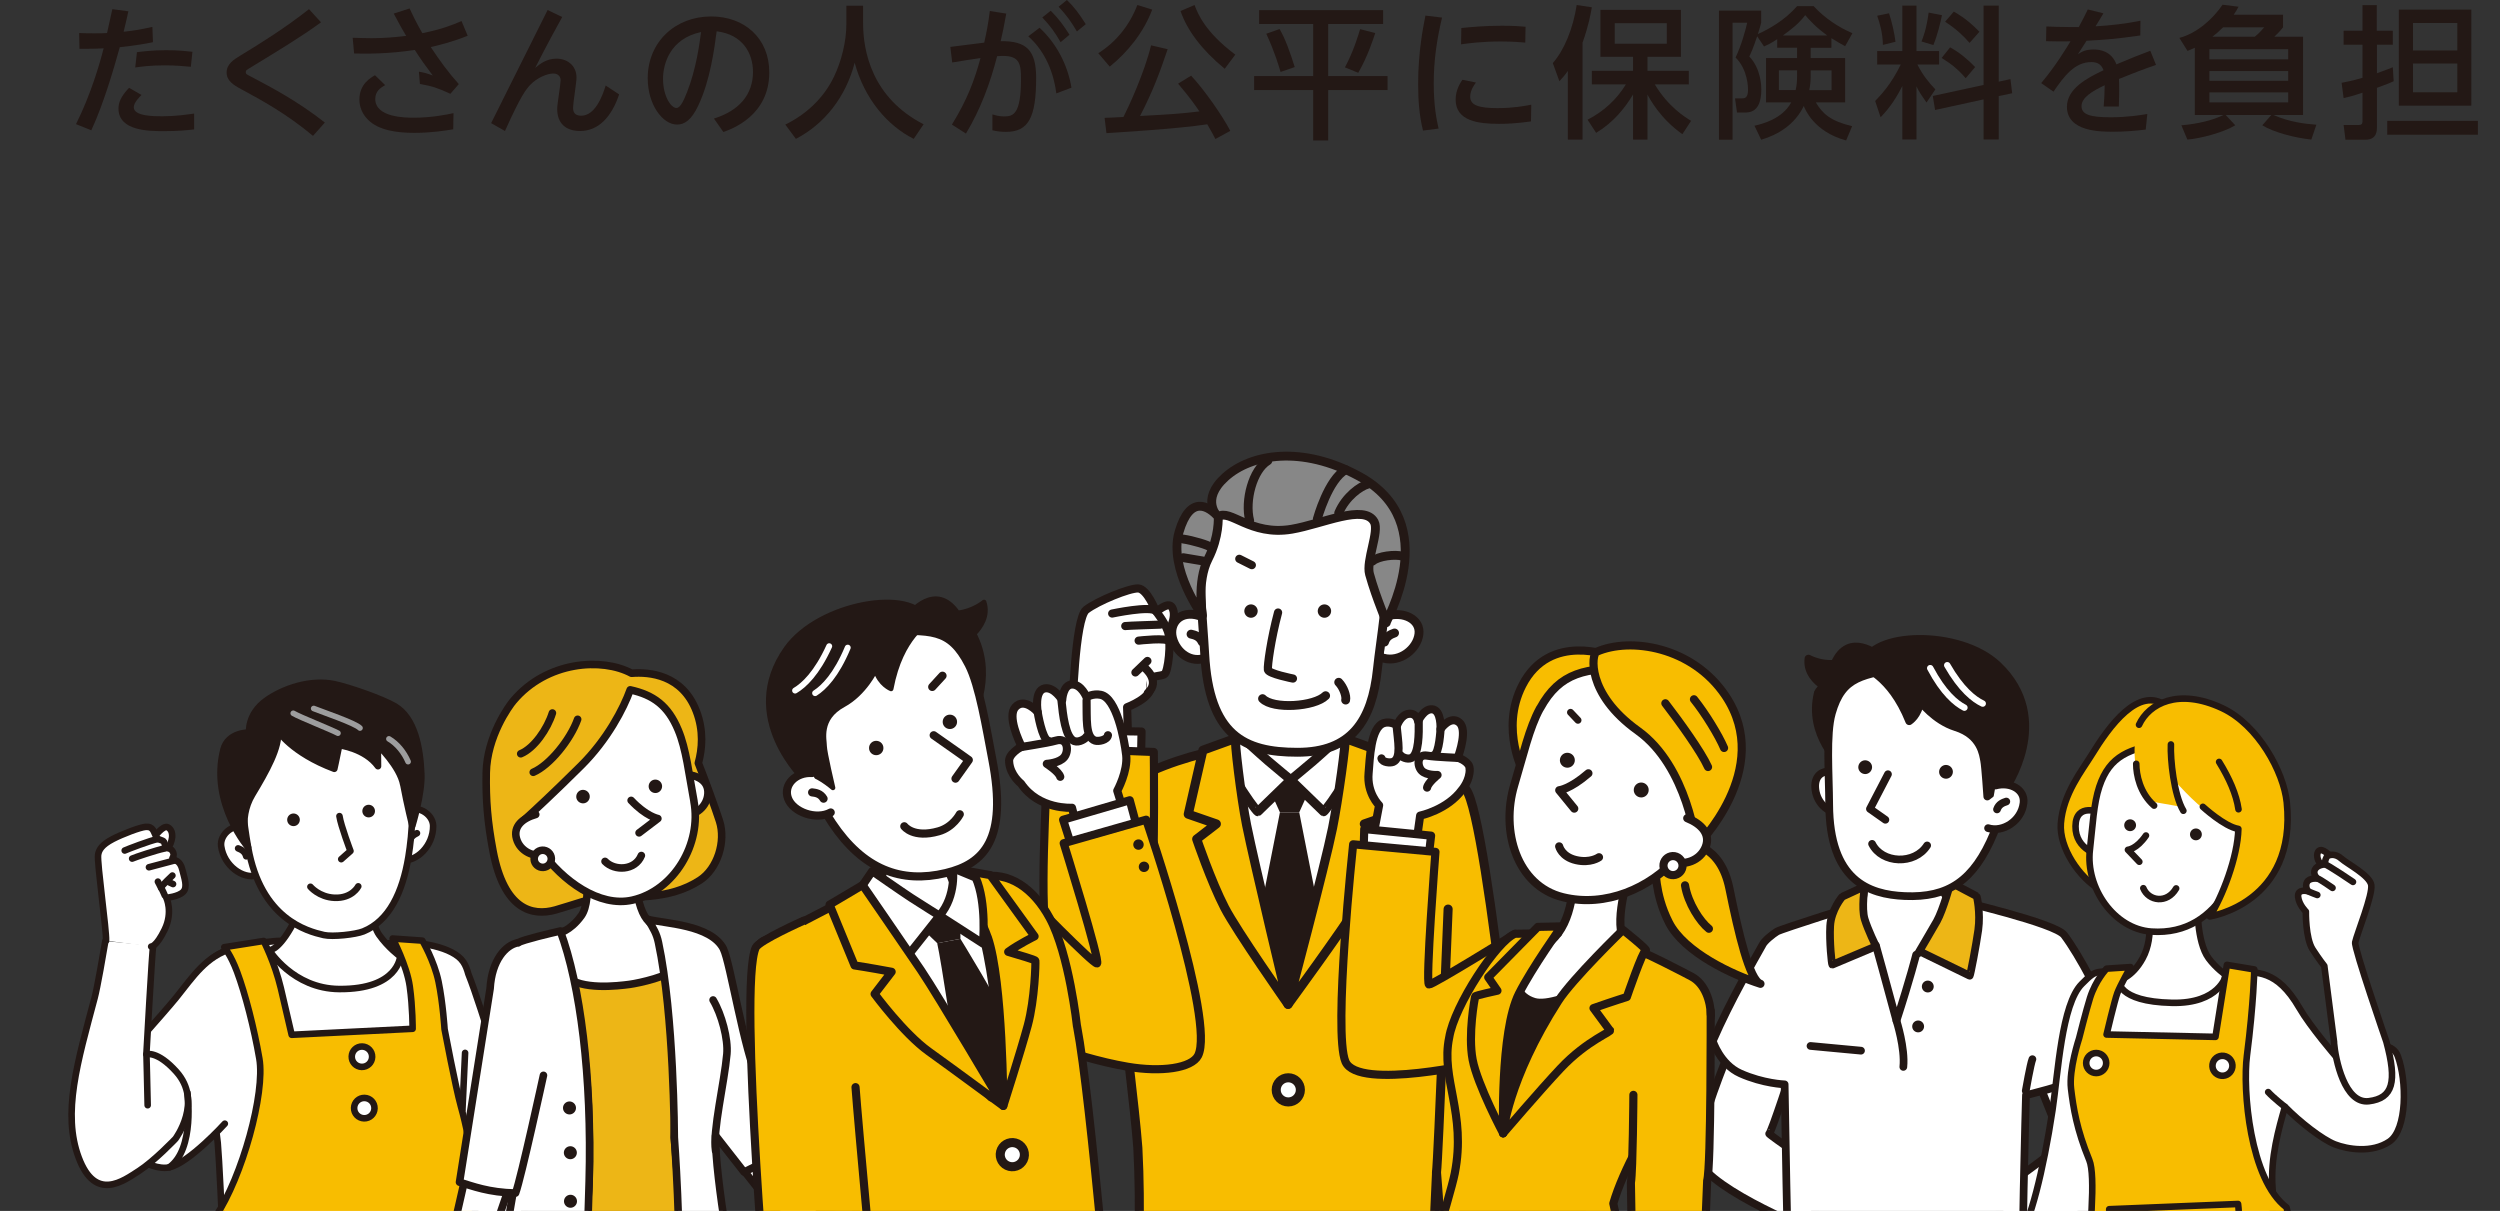 <?xml version="1.0" encoding="UTF-8"?><svg id="b" xmlns="http://www.w3.org/2000/svg" width="349.61" height="169.34" xmlns:xlink="http://www.w3.org/1999/xlink" viewBox="0 0 349.61 169.34"><rect x="0" y="0" width="349.61" height="169.34" fill="#333333" stroke="none"/><defs><style>.e,.f,.g,.h,.i,.j,.k,.l,.m,.n,.o,.p,.q,.r,.s,.t,.u,.v,.w,.x,.y,.z,.aa,.ab,.ac,.ad,.ae,.af,.ag,.ah{stroke-linecap:round;stroke-linejoin:round;}.e,.f,.h,.i,.j,.k,.m,.n,.p,.r,.s,.u,.x,.y,.z,.aa,.ac,.ad,.af,.ah{stroke:#231815;}.e,.f,.i,.ai,.u{fill:#f8bd00;}.e,.n,.z,.ad{stroke-width:.92px;}.f,.r,.aa{stroke-width:1.14px;}.g,.l,.q,.t,.ae,.ag{stroke:#221714;}.g,.l,.ag{stroke-width:1.06px;}.g,.t{fill:#edb616;}.aj,.h,.j,.k,.q,.r,.s,.y,.z,.ac,.ag{fill:#fff;}.h,.af{stroke-width:1.44px;}.i,.x,.ac{stroke-width:1.14px;}.j,.m,.p{stroke-width:1.24px;}.k{stroke-width:1.15px;}.l,.o,.p,.v,.w,.x,.ak,.aa,.ab,.ad,.af{fill:none;}.m{fill:#878787;}.al,.ae{fill:#221714;}.am{clip-path:url(#d);}.n,.an,.ah{fill:#231815;}.o{stroke:#9d9d9e;stroke-width:.79px;}.q,.t,.ae{stroke-width:1.08px;}.s{stroke-width:.98px;}.u,.y{stroke-width:1.27px;}.v{stroke-width:.86px;}.v,.w,.ab{stroke:#fff;}.w{stroke-width:.83px;}.ab{stroke-width:.9px;}.ah{stroke-width:.67px;}</style><clipPath id="d"><rect class="ak" y="57.09" width="343.58" height="112.25"/></clipPath></defs><g id="c"><g><path class="an" d="M10.63,17.36c2.1-4.2,3.36-8.6,3.86-10.6-.24,.02-1.52,.08-3.38,.06l-.04-2.2c.58,.02,1.18,.04,2.1,.04,1.08,0,1.52-.02,1.8-.04,.12-.52,.64-2.86,.74-3.34l2.24,.3c-.22,1.02-.26,1.2-.66,2.86,1.56-.18,2.22-.28,4.02-.68l.08,2.14c-1.04,.22-2.28,.44-4.64,.7-.7,2.5-2.18,7.76-3.98,11.62l-2.14-.86Zm9.16-4.08c-.32,.32-1.08,1.08-1.08,1.72,0,1.26,2.8,1.26,4.02,1.26,1.82,0,3.42-.24,4.42-.38v2.22c-1.12,.12-2.3,.24-4.18,.24-2.1,0-6.4,0-6.4-3.16,0-.76,.26-1.62,1.48-2.9l1.74,1Zm6.9-3.94c-.86-.08-2.06-.2-3.66-.2-2.02,0-3.32,.18-4.12,.3l.24-2.14c.62-.08,2.1-.28,4.08-.28,1.68,0,2.76,.12,3.68,.22l-.22,2.1Z"/><path class="an" d="M44.89,3.12c-2.74,2.02-6.4,4.22-9.68,6.22-.76,.46-.84,.5-.84,.76,0,.24,.08,.28,.78,.64,2.8,1.48,6.44,3.38,10.28,6.4l-1.66,1.86c-3.74-3.12-7.18-4.98-10.06-6.54-1.08-.58-2.02-1.18-2.02-2.32,0-1.2,1.06-1.84,1.84-2.32,3-1.82,6.36-3.92,9.68-6.54l1.68,1.84Z"/><path class="an" d="M62.98,13.12c-1.68-.78-2.46-1.06-4.26-1.38l-.14-1.72c.78,.14,1.08,.22,1.94,.54-1.12-1.48-1.64-2.22-2.52-3.58-3.62,.58-6.98,.54-8.48,.5l-.2-2.2c.82,.02,1.56,.06,2.62,.06,1.9,0,3.28-.14,4.86-.32-.58-.98-.86-1.46-1.74-3.12l2.22-.72c.28,.62,.92,1.98,1.78,3.46,2.6-.52,4.18-1.12,5.48-1.7l.86,2.06c-2.1,.86-4.24,1.38-5.16,1.58,1.18,1.8,2.46,3.56,3.92,5.18l-1.18,1.36Zm.4,4.96c-1.08,.18-3.02,.5-5.46,.5s-4.98-.36-6.44-1.82c-.78-.76-1.22-1.76-1.22-2.84,0-2.16,1.56-3.04,2.18-3.4l1.42,1.38c-.68,.4-1.38,.86-1.38,1.94,0,2.6,4.24,2.62,5.38,2.62,2.5,0,4.56-.42,5.56-.64l-.04,2.26Z"/><path class="an" d="M78.62,2.38c-.8,1.44-2.04,3.7-3.78,7.12,.6-.5,1.54-1.3,2.98-1.3s2.8,.9,2.8,2.66c0,.66-.48,3.6-.48,4.2,0,.5,.14,1.12,1.14,1.12,1.92,0,2.96-2.7,3.42-4.22l1.88,1.24c-1.06,3.2-2.94,5.12-5.44,5.12-2.04,0-3.22-1.08-3.22-3.1,0-.64,.48-3.44,.48-4.02,0-.44-.3-.92-1.04-.92s-2.22,.52-3.26,1.64c-.5,.56-1.22,1.34-3.48,6.4l-1.94-1.1,7.9-15.82,2.04,.98Z"/><path class="an" d="M99.84,16.58c3.58-1.12,5.46-3.4,5.46-6.52,0-2.62-1.44-5.24-5.08-5.68-.3,2.28-.88,6.82-2.56,10.36-.98,2.1-1.96,2.68-2.98,2.68-2,0-4.1-2.76-4.1-6.48,0-5.04,3.82-8.64,8.88-8.64,4.66,0,8.12,3.06,8.12,7.82,0,6.04-5.22,7.92-6.42,8.34l-1.32-1.88Zm-7.12-5.56c0,2.4,1.1,4.08,1.88,4.08,.6,0,1.1-1.28,1.48-2.22,1.28-3.24,1.74-6.74,1.96-8.4-4.4,.94-5.32,4.54-5.32,6.54Z"/><path class="an" d="M118.36,.8h2.34V3.26c0,3.88,1.22,10.4,8.46,14.12l-1.38,2.04c-3.68-1.84-6.88-5.58-8.26-10.64-1.24,4.8-4.24,8.58-8.22,10.64l-1.48-2c2.92-1.42,5.36-3.7,6.78-6.64,1.08-2.22,1.76-5,1.76-7.44V.8Z"/><path class="an" d="M138.78,16c.36,.1,.9,.28,1.64,.28,1.28,0,2.36-.3,2.36-5.22,0-2.04-.16-3.24-2.5-3.24-.1,0-.38,0-.84,.04-.96,3.76-2.34,7.48-4.36,10.82l-1.96-1.26c2.14-3.46,3.16-6.22,4-9.3-1.78,.26-2.18,.32-3.96,.62l-.26-2.18,4.74-.6c.34-1.54,.54-2.52,.78-4.42l2.3,.36c-.36,1.98-.48,2.58-.78,3.86,3.64-.06,4.96,1.32,4.96,5.12,0,5.54-1.06,7.56-4.2,7.56-.68,0-1.26-.06-1.92-.22v-2.22Zm8.94-2.94c-.48-3.7-2.04-6.32-3.92-7.98l1.58-1.2c2.38,2.22,3.92,5.18,4.46,8.38l-2.12,.8Zm-.78-11.56c1.16,1.16,1.86,2.16,2.62,3.36l-1.24,1.04c-.84-1.46-1.44-2.26-2.56-3.46l1.18-.94ZM149.2,0c1.04,1,1.68,1.88,2.64,3.38l-1.24,1.02c-.88-1.48-1.42-2.22-2.56-3.46L149.2,0Z"/><path class="an" d="M161.13,1.34c-1.2,3.2-3.42,5.94-5.94,7.98l-1.6-1.88c2.52-1.58,4.4-3.96,5.46-6.74l2.08,.64Zm8.84,18.1c-.32-.6-.56-1.06-1.14-2.06-3.96,.64-13.56,1.2-14.1,1.24l-.26-2.14c.4,0,1.84-.08,2.64-.12,.76-1.5,2.94-6.22,3.86-10.02l2.32,.54c-1.16,3.44-2.08,5.88-3.86,9.34,4.46-.24,5.64-.32,8.3-.64-.54-.8-1.3-1.9-2.98-3.88l1.82-1.12c1.78,1.9,4.36,5.56,5.48,7.72l-2.08,1.14Zm1.3-9.82c-3.24-2.66-5.28-5.44-6.18-8.08l1.96-.84c.46,1.24,1.5,3.8,5.7,6.94l-1.48,1.98Z"/><path class="an" d="M176.08,1.42h17.34v1.94h-7.68v7.28h8.3v1.96h-8.3v7.04h-2.1v-7.04h-8.26v-1.96h8.26V3.36h-7.56V1.42Zm2.86,2.64c.8,1.34,1.5,3.34,2.12,5.32l-1.98,.68c-.22-.74-.82-2.8-2-5.34l1.86-.66Zm13.38,.56c-.28,.86-1.1,3.38-2.38,5.56l-1.86-.76c1.22-2.26,1.92-4.66,2.12-5.34l2.12,.54Z"/><path class="an" d="M201.66,2.46c-.74,3.14-1.16,6-1.16,9.22s.42,5.16,.68,6.3l-2.18,.28c-.54-2.14-.68-4.34-.68-6.56,0-4.44,.7-7.92,1.02-9.52l2.32,.28Zm12.44,14.52c-2.06,.3-3.56,.34-4.46,.34-2.84,0-6.08-.36-6.08-3.4,0-1.36,.68-2.36,.94-2.76l1.9,.38c-.2,.28-.8,1.06-.8,1.98,0,1.2,1.2,1.6,3.82,1.6,2.22,0,3.8-.3,4.72-.48l-.04,2.34Zm-9.74-13.06c1.18-.12,3.14-.32,5.64-.32,1.7,0,2.7,.08,3.34,.14l-.04,2.22c-.48-.04-1.66-.16-3.44-.16-2.6,0-4.56,.26-5.54,.4l.04-2.28Z"/><path class="an" d="M219.25,9.92c-.4,.58-.68,.9-1.18,1.44l-.92-2.54c1.62-1.84,2.84-4.86,3.34-8.12l2.12,.32c-.16,.9-.44,2.54-1.3,4.94v13.56h-2.06V9.92Zm2.76,6.82c2.22-1.14,4.06-2.8,5.36-4.94h-4.76v-1.9h5.76v-1.96h-4.56V1.38h11.26V7.94h-4.68v1.96h5.78v1.9h-4.76c1.9,3.14,4.14,4.52,5.08,5.1l-1.22,1.86c-3.12-2.18-4.6-5-4.88-5.54v6.3h-2.02v-6.3c-1.16,1.92-2.72,3.88-5.16,5.36l-1.2-1.84Zm3.8-13.5v2.88h7.28V3.24h-7.28Z"/><path class="an" d="M248.53,5.48c-.94,.62-1.36,.8-1.84,1.02l-.96-1.42c-.56,1.66-.86,2.32-1.1,2.82,1.68,1.74,1.68,4.32,1.68,4.6,0,3.24-1.66,3.24-2.4,3.24h-1l-.28-1.98h.94c.48,0,.88-.1,.88-1.24,0-.2,0-2.76-1.74-4.48,.82-1.7,1.44-4,1.62-4.86h-2.04V19.54h-1.9V1.48h5.9v1.7c-.14,.5-.18,.72-.46,1.58,1.48-.66,3.74-1.9,5.48-3.9h2.32c1.52,1.66,3.48,2.96,5.42,3.78l-1.02,1.82c-.56-.3-.88-.48-1.92-1.12v1.34h-2.9v1.44h4.82v6.2h-4.1c.94,1.56,2.02,2.6,5.08,3.32l-.84,2c-4.54-1.22-5.78-4.44-5.92-4.82-1.28,2.64-3.64,4.04-5.96,4.72l-.94-1.96c.9-.2,3.86-.88,5.14-3.26h-3.52v-6.2h4.34v-1.44h-2.78v-1.2Zm2.78,4.36h-2.54v2.76h2.34c.16-.7,.2-1.26,.2-2.08v-.68Zm4.22-4.88c-1.58-1.14-2.46-2.12-3.08-2.84-1,1.3-1.96,1.98-3.12,2.84h6.2Zm-2.32,5.76c0,.64-.06,1.24-.2,1.88h3.12v-2.76h-2.92v.88Z"/><path class="an" d="M266.03,12.02c-1.2,2.42-2.36,3.66-3.04,4.38l-.76-2.28c.74-.78,2.22-2.28,3.58-5.1h-3.3v-1.88h3.52V.78h1.98V7.14h3.16v1.88h-3.04c.82,1.58,1.56,2.46,2.52,3.48l-1.24,1.84c-.66-.94-1.06-1.52-1.4-2.26v7.42h-1.98v-7.48Zm-1.86-10.16c.4,1.18,.78,2.9,.9,3.98l-1.76,.44c-.02-1.72-.48-3.18-.8-4.08l1.66-.34Zm7.4,.26c-.18,.94-.64,2.84-1.2,4.18l-1.66-.5c.22-.56,.68-1.68,1-4.04l1.86,.36Zm5.82,9.76V.78h2.12V11.42l1.64-.36,.24,1.98-1.88,.4v6.06h-2.12v-5.6l-6.78,1.48-.32-1.96,7.1-1.54Zm-4.68-5.26c1.36,.74,2.64,1.84,3.5,2.76l-1.32,1.56c-1.06-1.24-1.94-1.94-3.36-2.84l1.18-1.48Zm.52-5c1.7,.98,2.68,1.9,3.58,2.82l-1.38,1.56c-.84-.98-1.9-1.98-3.42-2.96l1.22-1.42Z"/><path class="an" d="M294.15,1.86c-.3,.52-.78,1.32-1.1,1.82,2.1-.12,4.2-.36,6.28-.78l-.02,2.06c-3.54,.5-4.68,.58-7.52,.74-.4,.62-.8,1.26-1.2,1.88,.56-.36,1.04-.66,2.2-.66,.76,0,2.46,.16,3.18,2.08,1.96-.84,3.5-1.44,4.74-1.9l.8,1.98c-1.82,.62-3.42,1.24-5.18,1.96,.06,1.34,0,3.32-.02,3.86h-2.12c.08-1.02,.12-1.78,.14-2.98-1.78,.84-3.24,1.74-3.24,2.92s1.22,1.56,4.06,1.56c2.4,0,4.34-.32,5.14-.46l-.22,2.18c-1.5,.18-3.02,.3-4.56,.3-1.78,0-6.46,0-6.46-3.5,0-2.54,2.9-4.06,5.12-5.1-.3-.82-.86-1.14-1.7-1.14-2.32,0-3.8,1.94-5.3,4.14l-1.72-1.2c2.04-2.42,3.52-4.9,4.1-5.84-1.3,.02-1.88,.02-3.42-.02l.04-2.06c.8,.04,1.94,.08,3.16,.08h1.38c.66-1.24,.82-1.56,1.26-2.46l2.18,.54Z"/><path class="an" d="M319.27,2.06v1.76c-.36,.48-.92,1.04-1.22,1.32h4.02v10.94h-4.14c2.24,1,4.44,1.24,6,1.36l-.7,2.08c-2.42-.26-5.32-1.04-6.86-2l1.26-1.44h-6.38l1.34,1.44c-1.76,1.06-4.98,1.86-6.7,2l-.84-2c2.24-.18,4.4-.7,5.88-1.44h-4V6.68c-.38,.18-.54,.24-1.02,.44l-1.14-1.82c2.4-.62,4.7-2.64,6.04-4.64l2.24,.28c-.24,.44-.4,.72-.68,1.12h6.9Zm.72,4.82h-11.02v1.42h11.02v-1.42Zm0,3.06h-11.02v1.36h11.02v-1.36Zm0,2.98h-11.02v1.4h11.02v-1.4Zm-9.1-9.1c-.62,.6-1.02,.96-1.5,1.32h5.92c.46-.36,.94-.86,1.32-1.32h-5.74Z"/><path class="an" d="M327.46,11.58c.7-.14,1.48-.28,2.92-.7V6.26h-2.64v-1.96h2.64V.72h2v3.58h2.24v1.96h-2.22v3.98c1.46-.52,1.72-.64,2.22-.84l.12,1.96c-.56,.26-.8,.36-2.34,.92v5.46c0,.54,0,1.8-1.6,1.8h-2.8l-.26-2.06h2.12c.36,0,.52-.16,.52-.46v-4.06c-1.36,.46-1.94,.6-2.64,.76l-.28-2.14Zm19.06,5.32v1.94h-12.68v-1.94h12.68Zm-.92-15.56V14.78h-10.14V1.34h10.14Zm-8.16,1.88v3.84h6.2V3.22h-6.2Zm0,5.66v4.02h6.2v-4.02h-6.2Z"/></g><g class="am"><g><path class="z" d="M71.19,158.49s4.34,23.34,7.67,33.52l-7.02,.59s-6.92-24.97-8.88-28.75l8.22-5.35Z"/><g><path class="aj" d="M65.49,136.19c-.17-.63-.38-1.18-.66-1.6-.08-.13-.18-.25-.29-.37-.02-.03-.04-.06-.05-.08h0c-1.87-1.97-6.79-2.59-9.77-2.27-3.18,.33-4.05,.61-8.54,.59-2.49-.02-5.27-1.11-7.87-.84-3.38,.36-7.66,.82-9.79,3.52-2.14,2.69,.75,14.23,1.93,24.69,.4,4.45,1.45,30.07,1.18,30.61s7.83,1.85,13.37,1.69c10.43-.3,21.1-1.64,21.1-1.64,0,0-.14-15.62-.29-27.42,.97-.31,2.06-.72,3.1-1.22,2.45-1.17,4.28-3.98,4.28-3.98-2.27-4.06-5.61-16.45-7.7-21.68Z"/><path class="ad" d="M65.49,136.19c-.17-.63-.38-1.18-.66-1.6-.08-.13-.18-.25-.29-.37-.02-.03-.04-.06-.05-.08h0c-1.87-1.97-6.79-2.59-9.77-2.27-3.18,.33-4.05,.61-8.54,.59-2.49-.02-5.27-1.11-7.87-.84-3.38,.36-7.66,.82-9.79,3.52-2.14,2.69,.75,14.23,1.93,24.69,.4,4.45,1.45,30.07,1.18,30.61s7.83,1.85,13.37,1.69c10.43-.3,21.1-1.64,21.1-1.64,0,0-.14-15.62-.29-27.42,.97-.31,2.06-.72,3.1-1.22,2.45-1.17,4.28-3.98,4.28-3.98-2.27-4.06-5.61-16.45-7.7-21.68Z"/></g><path class="z" d="M32.53,132.62c-3.73,1.09-5.52,3.93-7.87,6.86-1.48,1.85-9.14,10.43-9.14,10.43,0,0-2.95,4.53-1.24,7.48,1.71,2.95,6.61,6.45,9.38,5.86,2.76-.59,7.78-6.11,7.78-6.11"/><path class="z" d="M52.96,120.73s-1.97,7.09,.06,10c1.24,1.77,2.94,3.02,2.94,3.02,0,0-.25,4.63-8.53,4.56-6.46-.05-9.79-5.44-9.79-5.44,0,0,1.09,.21,3.01-3.1,2.28-3.91,1.51-8.45,1.51-8.45"/><path class="e" d="M54.91,131.24s1.99,3.8,2.39,6.69c.42,2.98,.4,5.94,.4,5.94l-16.91,.84s-.92-4-1.52-6.53c-.85-3.58-2.4-6.59-2.4-6.59l-5.51,.87s.9,1.05,1.79,3.43c1.14,3.05,2.4,7.95,3.12,12.16,.83,4.84-2.39,16.5-6.12,22.09,0,0-2.36,21.04-2.48,23.17l40.23,.59s-1.03-18.81-1.38-23.52c-.5-6.78-.42-9.71-2.09-15.74-.73-2.62-2.26-10.71-2.26-10.71,0,0-.23-3.69-.84-6.64-.61-2.94-2.27-5.75-2.27-5.75l-4.15-.29Z"/><path class="z" d="M49.19,147.74c-.02,.79,.6,1.44,1.39,1.46,.79,.02,1.44-.6,1.46-1.39,.02-.79-.6-1.44-1.39-1.46-.79-.02-1.44,.6-1.46,1.39Z"/><path class="z" d="M49.52,154.93c-.02,.79,.6,1.44,1.39,1.46,.79,.02,1.44-.6,1.46-1.39,.02-.79-.6-1.44-1.39-1.46-.79-.02-1.44,.6-1.46,1.39Z"/><path class="z" d="M56.24,120.28c2.04,.25,4.36-2.01,4.33-4.79-.02-1.74-2.47-3.18-3.91-1.8-.53,.51-1.14,1.29-1.34,1.66"/><path class="z" d="M58.31,116.52c-.41,.21-.92,.49-1.03,1.19"/><path class="z" d="M35.94,122.42c-1.97,.56-4.62-1.32-5.01-4.07-.25-1.73,1.95-3.52,3.59-2.38,.6,.42,1.33,1.1,1.58,1.43"/><path class="z" d="M33.3,118.64c.43,.17,.96,.42,1.13,1.11"/><path class="z" d="M33.96,108.35c-.29,2.77,.06,6.35,.74,10.15,1.78,9.99,8.22,11.72,10.58,12.26,1.24,.28,4.43-.07,5.53-.51,3.61-1.46,5.48-5.45,6.3-10.4,.53-3.24,1.03-8.7-.37-12.21-1.4-3.51-6.11-12.37-14.36-6.74-4.84,3.31-7.89,2.44-8.42,7.45Z"/><path class="z" d="M50.1,123.95s-.85,1.71-3.33,1.6c-2.17-.1-3.36-1.54-3.36-1.54"/><path class="z" d="M47.72,120.15l1.29-1.14s-1.34-3.53-1.54-4.88"/><path class="an" d="M52.37,113.08c.19,.45-.02,.97-.47,1.16-.45,.19-.97-.02-1.16-.47-.19-.45,.02-.97,.47-1.16,.45-.19,.97,.02,1.16,.47Z"/><path class="an" d="M41.86,114.3c.19,.45-.02,.97-.47,1.16-.45,.19-.97-.02-1.16-.47-.19-.45,.02-.97,.47-1.16,.45-.19,.97,.02,1.16,.47Z"/><path class="n" d="M56.41,109.75c.5,2.71,1.25,5.73,1.25,5.73,0,0,1.37-4.46,1.26-7.22-.15-3.7-.91-7.85-3.71-9.5-1.75-1.03-6.38-2.64-8.43-3.08-3.33-.71-7.17,.58-9.55,2.29-2.67,1.91-2.39,4.47-2.39,4.47,0,0-2.95-.09-3.59,2.38-1.95,7.62,3.65,13.9,3.44,13.68,0,0-1.53-3.87,.59-7.39,1.99-3.31,3.85-6.62,3.59-8.92,0,0,1.9,3.07,7.88,5.32,0,0,.29-1.27,.69-3.29,0,0,3.62,.44,5.42,2.93l-.03-2.97s3.1,2.97,3.57,5.56Z"/><path class="z" d="M14.73,131.61c-.27,1.64-1.12,6.53-1.5,7.94-2.38,8.96-4.55,16.12-2.22,22.34,2.33,6.22,6.22,3.27,8.4,1.87,2.18-1.4,5.13-4.51,5.13-4.51,0,0,3.88-5.19,.12-9.38-2.68-2.98-4.19-2.43-4.19-2.43,0,0,.81-14.7,.95-15.18"/><path class="z" d="M20.48,147.44s.12,4.45,.17,7.12"/><path class="ad" d="M26.2,152.79s1.11,7.92-2.54,10.46"/><path class="o" d="M54.39,103.33c1.14,.67,2.1,1.84,2.68,3.18"/><path class="o" d="M43.87,99.08c1.24,.5,5.77,2.02,6.47,2.73"/><path class="o" d="M47.26,102.53c-1.03-.55-5.28-2.21-6.25-2.78"/><path class="ad" d="M64.67,155.21s.27-5.95,.37-7.97"/><g><path class="z" d="M21.49,117.17s1.3-1.86,1.99-1.47c.98,.55,.62,2.19-.1,3.04"/><path class="z" d="M14.83,131.55c.08-1.44-1.27-10.87-1.11-12,.1-.69,.49-1.4,2.06-2.22,1.32-.69,3.84-1.65,4.6-1.7,1.08-.07,1.09,.69,1.53,1.53,.13,.25,.9,.33,1.01,.55,.21,.44,.17,.72,.23,.88,.55,0,.81,.18,.95,.39,.49,.75-.2,1.03,.06,1.2,.25,.17,1.01,.05,1.35,1.48,.26,1.11,.78,2.39,.1,3.07-.68,.68-2.35,.82-2.35,.82,0,0,.96,1.98-.23,4.44-1.19,2.46-1.89,2.38-1.89,2.38"/><line class="ad" x1="24.45" y1="120.32" x2="20.83" y2="121.28"/><path class="ad" d="M22.95,118.67c-1.06,.21-4.08,1.22-4.47,1.4"/><path class="ad" d="M22.04,117.34c-1.06,.21-4.21,1.42-4.6,1.6"/><path class="ad" d="M23.05,125.23s-.39-.91-.51-1.05c-.14-.17,1.57-1.74,1.57-1.74"/><line class="ad" x1="23.47" y1="123.29" x2="24.2" y2="123.63"/><line class="ad" x1="22.54" y1="124.18" x2="22.08" y2="123.29"/></g></g><g><path class="q" d="M293.82,147.22c.09,.27,5.21,10.23,4.94,15.53-.27,5.3-18.85,11.58-18.85,11.58,0,0-.54-7.99-.27-7.9,.27,.09,8.89-6.46,8.89-6.46l-3.68-9.16,8.98-3.59Z"/><path class="q" d="M241.67,147.4s-4.04,9.69-4.31,13.91c-.27,4.22,15.62,10.59,15.62,10.59l2.51-7.63s-8.35-5.74-8.08-5.74,3.32-9.42,3.32-9.42l-9.07-1.71Z"/><path class="q" d="M250.19,180.88s7.68,2.08,18.29,1.77c8.09-.24,14.51-1.32,14.51-1.32-.42-2.24,.33-28.18,.33-28.18,0,0,5.39-1.26,8.17-2.6,2.78-1.35,4.9-5.16,4.9-5.16-2.53-6-5.61-11.81-7.73-14.63-1.26-1.68-14.95-4.83-15.5-4.99-2.07-.58-6.74-.06-12.55,.52-.03,0-11.52,3.61-12.11,3.98-.54,.33-1.79,1.29-2.06,1.92-1.22,2.2-4.4,7.61-6.92,13.39,0,0,1.03,3.27,3.86,4.53,3.23,1.44,6.19,1.53,6.19,1.53,0,0,.45,27.02,.63,29.26Z"/><path class="q" d="M269.92,117.35s.74,6.7,2.99,9.08c2.25,2.38-4.95,7.09-4.95,7.09,0,0-.84,3.35-2.75,9.22-1.44-5.39-2.88-10.54-2.88-10.54,0,0-3.43-.84-2.2-4.84,1.22-4,.07-7.65,.07-7.65"/><path class="t" d="M262.34,132.33l-6.1,2.57c-.09,0-.42-3.26-.3-5.41,.12-2.24,1.69-4.13,1.73-4.11l3.09-1.43s-.46,3.07,0,4.58c.46,1.51,1.58,3.8,1.58,3.8Z"/><path class="t" d="M268.41,133.02l7.04,3.43c.09,0,.9-4.27,1.2-6.4,.33-2.42-.19-4.74-.24-4.73l-3.62-1.91s-1.05,3.83-1.93,5.41c-.78,1.37-2.45,4.2-2.45,4.2Z"/><path class="al" d="M268.76,137.96c0,.46,.37,.83,.83,.83s.83-.37,.83-.83-.37-.83-.83-.83-.83,.37-.83,.83Z"/><circle class="al" cx="268.24" cy="143.54" r=".83"/><path class="q" d="M256.48,107.97c-2.08-.43-2.96,.97-2.54,2.83,.41,1.86,2.2,3.37,4.23,2.61"/><path class="ae" d="M256.53,92.82c-2.02,.18-3.63-.72-3.63-.72-.23,1.86,1.06,3.12,2.07,3.8-.04,.13-.7,.79-.74,.93-1.52,6,3.27,10.13,3.27,10.13l5.24-15.24s-4.17-3.59-6.2,1.1Z"/><path class="q" d="M256.17,99.76c-.83,2.93-.39,8.53-.37,12.74,.05,10.58,5.47,12.6,10.59,12.81,6.02,.25,9.63-2.08,12.42-8.77,1.38-3.31,2.25-9.4,1.47-13.43-.78-4.03-7.55-11.05-13.67-9.87-6.12,1.18-8.94,1.21-10.44,6.51Z"/><path class="ae" d="M280.38,110.43s7.02-9.8-.99-17.4c-5.33-5.06-17.86-4.73-18.73-.1-.12,.61,3.67,1.29,6.33,7.93,0,0,1.32-.82,1.53-2.79,0,0,1.96,2.68,4.98,3.63,3.57,1.12,3.81,3.9,3.97,4.67,.16,.77,.44,5.02,.44,5.02,0,0,2.28-1.86,3.25-1.53,.97,.33-.76,.56-.76,.56"/><path class="q" d="M279.07,109.85c2.06-.55,4.13,.55,3.91,2.44-.29,2.53-2.89,4.17-4.96,3.52"/><polyline class="q" points="264.02 108.27 261.5 113.12 263.66 114.64"/><path class="q" d="M279.27,113.19c.25-.73,.84-.95,1.3-1.1"/><path class="ab" d="M272.31,93.03c1.93,3.37,3.73,4.78,4.96,5.36"/><path class="ab" d="M269.93,93.44c1.82,3.44,3.57,4.9,4.78,5.52"/><path class="q" d="M261.8,118.01c1.38,2.77,5.95,2.97,7.7,.22"/><path class="al" d="M261.8,107.27c0,.53-.42,.97-.95,.98-.53,0-.97-.42-.98-.95,0-.53,.42-.97,.95-.98,.53,0,.97,.42,.98,.95Z"/><path class="al" d="M273.1,107.92c0,.53-.42,.97-.95,.98-.53,0-.97-.42-.98-.95,0-.53,.42-.97,.95-.98,.53,0,.97,.42,.98,.95Z"/><line class="q" x1="260.25" y1="146.93" x2="253.19" y2="146.27"/><path class="q" d="M265.21,142.74s1.23,3.86,.96,6.46"/><path class="t" d="M283.29,152.55s.66-3.8,.93-4.43"/></g><g><polygon class="ag" points="65.39 163.21 61.74 179.2 66.18 180.68 71.8 164.26 65.39 163.21"/><polygon class="ag" points="107.08 157.24 115.85 171.1 112.15 173.98 101.39 160.37 107.08 157.24"/><path class="ag" d="M111.74,173.29c.15,2,1.95,3.41,3.13,4.39,1.18,.98,2.64,3.26,3.83,2.93,1.19-.33-1.55-3.99-1.55-3.99,0,0,6.08,2.3,8.14,1.02,2.06-1.29,1.86-4.11,.43-4.72-1.43-.61-9.47-3.51-10.97-3.54"/><path class="g" d="M100.62,114.83c-.61-1.89-2.01-5.72-2.96-8.12,.54-1.97,.76-4.53-.27-7.23-1.96-5.15-6.59-5.53-9.07-5.33-4.1-2.21-11.85-1.73-16.55,3.88-.57,.68-3.67,4.92-3.77,10.03-.07,3.81,.18,6.87,.95,10.96,1.55,8.2,5.47,9.15,8.74,8.23,2.3-.65,5.22-1.75,6.97-1.87,2.57-.17,3.39,.23,6.32-.06,2.37-.24,4.73-.81,6.89-2.22,2.47-1.61,3.66-5.42,2.75-8.27Z"/><path class="g" d="M81.32,175.49c.18-2.34,.98-6.88,1.07-10.3,.41-14.69-1.49-27.43-4.28-34.89,2.88-.19,9.35-.84,13.06-1.08,4.1,10.53,3.12,29.87,3.12,29.87,0,0,.7,9.02,1.33,15.73-3.38,1.02-9.26,1.74-14.31,.69Z"/><path class="ag" d="M81.64,118.76s1.33,6.96-.35,9.3c-1.61,2.23-3.27,2.47-3.27,2.47,0,0-1.33,3.71,1.17,6.03,2.09,1.94,7.25,1.31,8.85,1.1,1.43-.19,5.59-1.15,6.36-2.22,1.7-2.36-1.02-6.16-1.02-6.16,0,0-2.46,1.44-3.77-2.36-1.27-3.69-.49-8.11-.49-8.11"/><path class="ag" d="M101.17,132.71c.94,1.84,2.88,14.23,4.87,18.44,1.99,4.21,4.21,9.71,4.21,9.71l-6.2,3.04s-2.77-3.53-3.98-5.09c-.13,5.75,2.87,22.19,3.17,22.63,.21,.32-3.6,1.17-8.31,1.28,.35-10.39-.63-23.65-.63-23.65,0,0-.04-17.11-2.22-27.27-.26-1.23-.68-1.92-1.48-3.24,2.15,.6,8.84,.7,10.58,4.15Z"/><path class="ag" d="M72.42,131.84c.76-.44,4.69-1.36,5.93-1.64,2.79,7.46,4.45,20.3,4.04,34.99-.21,7.61-.47,15.26-.92,18.09-5.58,.43-12.44-.54-12.44-.54,0,0,2.9-17.13,3-17.52,.48-3.63,1.16-12.98-.82-20.9-.61-2.45-.9-11.26,1.2-12.47Z"/><path class="ag" d="M76,150.38s-3.11,14.31-3.9,16.46c-3.76-.07-6.05-.98-7.84-1.52l4.28-27.08c.23-3.97,2.17-6.09,3.89-6.4"/><path class="ag" d="M95.6,108.27c1.9,.09,3.48,.88,3.4,2.68-.08,1.8-1.69,3.19-3.59,3.1"/><path class="ag" d="M97.05,112.06c-.73-3.91-1.09-7.3-2.2-9.96-1.43-3.45-3.49-4.92-6.72-5.63-.92,2.57-3.18,6.95-6.91,10.64-3.91,3.88-6.55,6.32-7.77,7.42,.66,1.77,1.46,3.37,2.25,4.48,2.95,4.14,8.09,7.92,12.73,6.87,5.84-1.32,9.73-7.87,8.61-13.82Z"/><path class="l" d="M80.78,100.59c-1.01,2.83-3.9,6.42-6.21,7.41"/><path class="l" d="M77.25,99.71c-.69,2.21-2.54,4.92-4.43,5.7"/><path class="ag" d="M88.26,111.93c2.11,2.25,3.74,2.54,3.74,2.54l-2.63,2"/><path class="ag" d="M74.92,113.9c-1.83,.52-3.18,1.66-2.69,3.39,.49,1.73,2.38,2.71,4.21,2.19"/><path class="al" d="M80.59,111.3c-.06,.52,.32,.98,.84,1.04,.52,.06,.98-.32,1.04-.84,.06-.52-.32-.98-.84-1.04-.52-.06-.98,.32-1.04,.84Z"/><path class="al" d="M92.58,109.81c.08,.51-.27,1-.78,1.08-.51,.08-1-.27-1.08-.78-.08-.51,.27-1,.78-1.08,.51-.08,1,.27,1.08,.78Z"/><path class="ag" d="M84.61,120.46c1.32,1.37,4.2,1.31,5.08-.82"/><path class="al" d="M78.87,167.99c0,.5,.41,.91,.91,.91s.91-.41,.91-.91c0-.5-.41-.91-.91-.91s-.91,.41-.91,.91Z"/><path class="al" d="M78.85,161.2c0,.5,.41,.91,.91,.91s.91-.41,.91-.91-.41-.91-.91-.91-.91,.41-.91,.91Z"/><path class="al" d="M78.73,154.94c0,.5,.41,.91,.91,.91s.91-.41,.91-.91-.41-.91-.91-.91-.91,.41-.91,.91Z"/><path class="ag" d="M74.7,120.16c.03,.66,.6,1.17,1.26,1.14,.66-.03,1.17-.6,1.14-1.26-.03-.66-.6-1.17-1.26-1.14-.66,.03-1.17,.6-1.14,1.26Z"/><path class="l" d="M99.72,139.84c1.21,2.03,2.12,5.47,1.93,7.57-.35,3.97-2.01,10.75-1.58,13.52"/></g><g><path class="u" d="M205,110.4c-2.04-3.75-13.88-5.48-21.49-6.56-7.6-1.08-23.55,2.65-27.03,7.09-.06,.08-.12,.18-.17,.31-3.19,4.1,1.94,37.75,2.81,49.28,.47,8.85,0,17.32,0,17.32h19.85l2.01-3.24,2.22,3.24h16.99s.27-3.88,.7-13.81c.84,9.51,.2,11.67,0,11.74-.41,.14,13.06-.84,13.06-.84-.28-2.77-5.76-60.51-8.94-64.52Z"/><polyline class="aj" points="171.19 105.29 192.23 105.29 187.62 124.19 180.34 140.97 173.9 125.98 171.19 105.29"/><g><polygon class="an" points="181.69 113.6 178.99 113.6 176.92 109.02 183.76 109.02 181.69 113.6"/><polygon class="an" points="181.69 113.6 178.99 113.6 176.06 128.45 180.34 138.79 184.62 128.45 181.69 113.6"/></g><rect class="y" x="173.94" y="101.21" width="13.72" height="8.87"/><path class="y" d="M180.5,109.05l4.6,4.46c.09,.04,1.97-2.47,2.95-4.28,1.02-1.89,2.14-4.07,2.08-4.08l-2.26-2.52s-3.04,2.78-4.25,3.82c-1.22,1.04-3.12,2.6-3.12,2.6Z"/><path class="y" d="M180.5,109.05l-4.6,4.46c-.09,.04-1.97-2.47-2.95-4.28-1.02-1.89-2.14-4.07-2.08-4.08l2.26-2.52s3.04,2.78,4.25,3.82c1.22,1.04,3.12,2.6,3.12,2.6Z"/><path class="u" d="M186.36,115.74c.74-3.65,1.98-12.49,1.72-12.49l4.59,1.66,2.05,8.95-3.93,1.36,2.75,2.12s-1.69,5.9-3.91,9.6c-1.71,2.84-9.5,13.51-9.5,13.51,0,0,5.11-19.16,6.23-24.7Z"/><path class="u" d="M174.32,115.32c-.74-3.65-1.77-12.07-1.51-12.07l-4.59,1.66-2.05,8.95,3.93,1.36-2.75,2.12s2,5.9,3.91,9.6c1.69,3.27,8.87,13.51,8.87,13.51,0,0-4.69-19.58-5.81-25.12Z"/><path class="j" d="M193.99,86.14c2.25-.69,4.7,.45,4.44,2.54-.26,2.1-2.64,3.99-4.96,3.36"/><path class="j" d="M193.62,89.79c.25-.82,.89-1.09,1.4-1.27"/><path class="j" d="M167.7,86.1c-2.69-.84-4.27,1.09-3.73,3.14,.54,2.04,2.58,3.64,4.8,2.71"/><path class="j" d="M168.11,89.76c-.35-.78-1.02-.96-1.55-1.08"/><path class="j" d="M168.26,77.03c-.8,3.28-.04,9.76,.21,14.43,.63,11.4,5.51,13.74,12.97,13.74s10.43-4.29,11.19-11.67c.41-3.96,1.71-11.09,1.28-15.63-.54-5.75-3.9-11.04-14.84-10.36-6.89,.43-9.36,3.56-10.81,9.49Z"/><path class="an" d="M175.88,85.39c.03,.52-.36,.96-.87,1-.52,.03-.96-.36-1-.87-.03-.52,.36-.96,.87-1,.52-.03,.96,.36,1,.87Z"/><path class="an" d="M186.15,85.39c.03,.52-.36,.96-.87,1-.52,.03-.96-.36-1-.87-.03-.52,.36-.96,.87-1,.52-.03,.96,.36,1,.87Z"/><path class="v" d="M167.72,73.71s-.63,3.14-1.17,4.31"/><path class="m" d="M170.36,72.27c1.62-1.2,4.48,2.72,10.27,1.74,4.3-.73,10.18-3.59,11.55-1.02,.72,1.35-1.17,5.44-.66,7.3,.99,3.58,2.51,6.83,2.33,6.83-.27,0,8.23-14.01-3.81-20.53-8.01-4.35-15.09-3.11-18.68,.12-3.59,3.23-1.02,5.57-1.02,5.57Z"/><path class="m" d="M170.36,72.27s.19,2.75-1.4,5.87c-1.65,3.23-.8,7.94-.8,7.94,0,0-4.8-6.51-3.27-11.71,1.53-5.21,4.13-3.62,5.47-2.1Z"/><path class="p" d="M184.22,72.57s1.52-5.57,3.98-6.88"/><path class="p" d="M191.94,78.47c.81-.72,3.18-.99,4.19-.69"/><path class="p" d="M165.45,75.38c1.29,.18,3.63,.87,3.81,1.14"/><line class="p" x1="165.48" y1="77.99" x2="168.17" y2="78.44"/><path class="p" d="M174.76,72.81c-.72-2.81,.44-7.12,2.54-8.38"/><path class="j" d="M176.56,97.7c1.48,1.52,7.26,1.14,8.82-.41"/><path class="k" d="M178.73,85.66c-.99,3.7-1.5,7.44-1.42,8,.08,.56,3.5,1.23,3.5,1.23"/><path class="j" d="M187.21,95.41c.67,.69,1.11,1.94,.97,2.49"/><path class="u" d="M202.51,127.13c-.14,2.77-1.36,34.81-1.63,36.88"/><g><g><path class="ac" d="M161.69,85.58s1.68-1.55,2.22-.64c.85,1.43-.65,3.81-1.5,4.84"/><path class="ac" d="M149.98,99.26s.34-12.76,1.91-13.98c1.57-1.22,6.05-3.05,7.29-2.99,1.24,.07,2.44,3.15,2.44,3.15,0,0,1.2,1.44,1.7,2.86,.51,1.42,.07,5.75-.51,6.01-.59,.26-1.24,.18-1.43,.39-.27,.3-.59,.59-.48,1.2,.3,1.66-3.28,3-3.28,3l.21,6.75-8.03-.9,.18-5.49Z"/><path class="ac" d="M155.53,85.8s5.35-1.13,6.09-.36"/><path class="ac" d="M157.36,87.55c.3-.05,4.89-.2,4.89-.2"/><path class="ac" d="M159.23,89.59s4.12-.48,4.22,.12"/><line class="ac" x1="160.46" y1="92.43" x2="158.78" y2="94.04"/><path class="ac" d="M160.08,93.39s2.28,1.82,.44,3.52"/></g><polyline class="ac" points="148.49 105.92 148.27 102.14 159.64 102.3 159.56 106.39"/><path class="i" d="M146.37,104.64c.4-.07,14.98,.52,14.98,.52,0,0,.19,12.67-.32,24.29-.32,7.27-2.61,11.96-6.76,11.99-4.16,.03-7.31-4.4-8.1-11.77-.76-7.1,.52-23.19,.21-25.03Z"/></g><circle class="y" cx="180.16" cy="152.41" r="1.69"/><path class="p" d="M187.21,71.73c.99-2.33,3.05-3.74,4.04-4.01"/><line class="k" x1="173.31" y1="78.15" x2="175.06" y2="79.03"/></g><g><g><g><g><path class="ac" d="M141.13,106.58c-.21-1.08,1.57-2.1,1.75-2.16-.37-.73-2.05-4.28-.89-5.54,1.3-1.41,3.12,.69,3.12,.69,0,0-.52-3.01,.98-3.3,1.32-.25,2.45,1.64,2.45,1.64,0,0,.1-2.17,1.39-2.19,1.3-.02,2.01,1.77,2.01,1.77,0,0,.91-.55,2-.32,2.19,.45,3.29,6.16,3.55,8.42,.25,2.26-1.25,4.99-1.25,4.99l1.49,4.81-6.62,2.28-1.2-4.71s-4.63,.32-7.13-3.38c0,0-1.52-1.17-1.66-3.02Z"/><path class="ac" d="M145.11,99.58s.62,3.83,1.48,4.01"/><path class="ac" d="M148.45,98.05c.18,1.79,.53,5.15,1.78,5.59,.72,.25,1.62-.39,1.7-.61"/><path class="ac" d="M151.95,97.96c.06,2.4-.22,5.17,1.19,5.61,.47,.15,1.71-.08,1.8-.75"/><path class="x" d="M142.53,104.55c.23-.12,3.76-.59,5.17-.99,1.63-.47,1.81,1.46,1.13,2.31-.68,.86-2.44,.95-2.44,.95,0,0,1.68,1.07,1.88,1.81"/></g><polyline class="ac" points="149.72 117.94 148.67 114.64 157.99 111.91 158.79 114.87"/><path class="i" d="M143.66,125.37s9.22,9.46,9.75,9.36c.53-.11-4.66-16.81-4.66-16.81l11.53-3.29s9.69,28.19,7.27,32.98c-.9,1.78-5.19,2.36-9.84,1.57-7.86-1.33-17.32-5.38-17.32-5.38"/><path class="an" d="M158.55,118.42c.17,.37,.61,.52,.97,.35,.37-.17,.52-.61,.35-.97-.17-.37-.61-.52-.97-.35-.37,.17-.52,.61-.35,.97Z"/><path class="an" d="M159.32,121.53c.17,.37,.61,.52,.97,.35,.37-.17,.52-.61,.35-.97-.17-.37-.61-.52-.97-.35-.37,.17-.52,.61-.35,.97Z"/></g><g><path class="f" d="M150.62,143.52c1.98,10.33,5.13,48.87,5.23,48.23,.1-.65-5.94,2.6-16.55,4.13-11.25,1.63-19.41,.95-19.41,.95,0,0,.13-24.27,.18-24.72-.39-6.09-5.26-20.88-5.57-21.03-1.43-.7-8.76-11.08-8.62-14.07,.1-2.21-.74-5.02,1.26-5.58,.69-.19,9.36-4.74,9.41-4.76,.86-.33,18.82-3.65,20.68-4.04,3.88-.82,7.34,1.63,9.57,5.77,2.72,5.05,3.81,15.12,3.81,15.12Z"/><path class="h" d="M122.61,115.87s1.45,7.08-.06,10.25c-1.51,3.17-1.36,3.09-1.36,3.09,0,0,9.19,8.72,13,7.69,4.97-1.35,4.68-9.53,4.68-9.53,0,0-2.2,.69-4.76-2.98-2.56-3.67-1.81-9.12-1.81-9.12"/><path class="aj" d="M138.61,125.9s-19.21,4.34-18.65,4.07c.56-.27,19.86,24.95,19.86,24.95,0,0,3.87-14.28,2.5-17.61-1.37-3.32-4.17-10-3.71-11.42Z"/><path class="af" d="M122.76,127.92s5.56,15.46,9.43,18.95c3.88,3.5,6.5,6.47,6.5,6.47,2.92-10.49-2.3-27.68-2.41-27.65"/><polygon class="an" points="134.31 126.91 127.59 128.57 131.07 131.9 134.31 131.29 134.31 126.91"/><path class="an" d="M134.31,131.29s5.1,8.22,7.32,13l-1.85,9.21-6.19-5.87s-1.95-13.19-2.53-15.73l3.25-.61Z"/><path class="f" d="M138.13,131.08c-1.37-3.98-5.47-9.74-5.47-9.74l5.83,1.04,6.19,8.56s-2.29,1.13-3.69,2.17c1.5,.46,3.78,1.09,3.8,1.25,.04,.29-.07,5.34-1.06,9.03-1,3.7-3.42,11.26-3.42,11.26,0,0-.04-17.41-2.17-23.57Z"/><path class="r" d="M136.45,122.73l-3.21-1.33s.57,3.83-1.85,6.64l6.07,3.91s.56-5.7-1.02-9.23Z"/><path class="r" d="M131.39,128.05l-4.59,5.79c-.1,.06-2.62-2.52-4.02-4.45-1.46-2.01-3.06-4.34-3-4.35l2.2-3.22s3.9,2.72,5.44,3.73c1.55,1.01,3.97,2.51,3.97,2.51Z"/><path class="ah" d="M133.94,85.71c2.16-.22,3.67-1.51,3.67-1.51,.63,1.9-.47,3.5-1.39,4.43,.07,.13,.14,.27,.2,.41,2.84,5.99-.57,11.74-.57,11.74l-8.67-14.94s3.64-4.64,6.75-.13Z"/><path class="r" d="M135.48,92.96c1.49,2.91,2.45,8.86,3.3,13.29,2.14,11.14-1.17,14.56-6.51,15.84-6.28,1.51-11.57-.53-15.89-6.98-2.14-3.2-5.27-9.25-5.28-13.65-.01-4.4,5.65-13.18,12.32-13.21,6.68-.03,9.37-.55,12.06,4.71Z"/><path class="ah" d="M112.51,109.17s-9.42-8.84-2.56-18.5c4.56-6.42,17.8-8.67,19.67-3.99,.25,.62-3.59,2.12-5.01,9.65,0,0-1.55-.59-2.18-2.61,0,0-1.51,3.23-4.48,4.85-3.52,1.91-2.64,4.92-2.65,5.77,0,.84,1.18,5.83,1.18,5.83,0,0-2.66-2.29-3.61-1.75-.95,.55-.36,.75-.36,.75"/><path class="r" d="M126.46,115.55s1.25,1.72,4.81,.7c2.04-.58,2.95-2.38,2.95-2.38"/><path class="r" d="M113.57,108.1c-2.28-.15-4.09,1.64-3.37,3.56,.71,1.91,3.93,3.07,5.97,1.96"/><path class="r" d="M130.57,102.82c2.65,1.85,4.91,3.46,4.91,3.46l-1.86,2.61"/><path class="an" d="M121.53,104.58c-.02,.55,.42,1.02,.98,1.03s1.02-.42,1.03-.98c.02-.55-.42-1.02-.98-1.03-.55-.02-1.02,.42-1.03,.98Z"/><path class="an" d="M131.83,100.92c-.02,.55,.42,1.02,.98,1.03,.55,.02,1.02-.42,1.03-.98,.02-.55-.42-1.02-.98-1.03-.55-.02-1.02,.42-1.03,.98Z"/><path class="r" d="M115.17,111.69c-.42-.72-1.08-.82-1.6-.88"/><path class="w" d="M115.96,90.37c-1.73,3.79-3.52,5.46-4.77,6.2"/><path class="w" d="M118.55,90.57c-1.6,3.84-3.33,5.57-4.56,6.36"/><path class="f" d="M119.64,152.03c.31,4.42,2.97,33.09,2.97,33.09,0,0-2.18,2.52-5.59,3.11-3.64,.63-9.32,.58-9.32,.58,0,0-4.52-50.85-2.01-56.3,.46-.99,6.7-3.76,6.7-3.76"/><path class="f" d="M119.5,135.01c-.07-.2-3.49-8.5-3.49-8.5l4.62-2.74s6.13,8.9,8.16,11.9c2.45,3.62,11.51,18.99,11.51,18.99,0,0-6.92-5.11-10.42-7.62-3.5-2.51-7.57-8.04-7.57-8.04l2.38-3.1c-3.21-.6-5.18-.89-5.18-.89Z"/><circle class="y" cx="141.57" cy="161.48" r="1.69" transform="translate(-50.03 258.47) rotate(-75.61)"/></g></g><line class="k" x1="130.37" y1="96.06" x2="131.8" y2="94.5"/></g><g><g><path class="ac" d="M205.51,107.53c.08-.96-1.49-1.54-1.65-1.58,.25-.67,1.36-3.91,.23-4.9-1.26-1.1-2.64,.91-2.64,.91,0,0,.16-2.67-1.18-2.77-1.17-.09-1.96,1.67-1.96,1.67,0,0-.15-1.15-1.28-1.04-1.13,.11-1.65,1.6-1.65,1.6,0,0-.95-.6-1.87-.3-1.86,.61-1.94,5.02-2.12,7-.26,2.82,1.47,4.49,1.47,4.49l-.82,4.32,5.97,1.34,.59-4.21s3.8-.79,5.86-3.63c0,0,1.13-1.29,1.07-2.91"/><path class="ac" d="M201.45,101.96s-.16,3.39-.9,3.63"/><path class="ac" d="M198.4,100.96c.02,1.57,.04,4.53-1.01,5.03-.6,.29-1.44-.18-1.53-.37"/><path class="ac" d="M195.31,101.55c.18,2.09,.7,4.47-.48,4.99-.4,.17-1.5,.09-1.64-.48"/><path class="x" d="M204.17,106.03c-.21-.08-3.33-.14-4.59-.36-1.46-.25-1.43,1.44-.76,2.12,.67,.68,2.21,.59,2.21,.59,0,0-1.35,1.09-1.46,1.76"/><polyline class="ac" points="199.8 119.69 200.13 116.86 190.78 115.94 190.73 117.72"/><path class="i" d="M211.88,130.59s-11.51,7.13-12.04,7.09c-.53-.04,.9-18.55,.9-18.55l-11.51-1.06s-2.83,26.37-1.07,30.41c1.79,4.1,19.14,.04,19.14,.04"/><g><path class="an" d="M201.74,178.36s-1.13,4.44,5.81,5.69,15.96-2.48,15.96-2.48c0,0-2.29-15.49-2.09-15.88,.2-.39,11.56-26.88,11.56-26.88l-19.1-5.85s-5.64,16.89-6.45,21.94c-.81,5.05-5.71,23.46-5.71,23.46Z"/><path class="f" d="M233.66,117.19c2.78,.56,6.94,.92,8.19,7.07,1.25,6.15,2.8,12.84,4.34,13.32-3.88-1.23-10.66-4.38-12.79-8.56-2.12-4.18-1.75-7.6-2.05-8"/><path class="f" d="M235.64,123.81c.41,2.51,2.11,5.09,3.34,6.07"/><path class="r" d="M228.01,121.55s-2.34,6.78-1,9.78c1.33,3,2.09,3.32,2.09,3.32,0,0-11.02,6.53-14.56,5.47-4.62-1.39-1.93-7.64-1.93-7.64,0,0,2.8,1.38,5.3-1.99,2.49-3.37,2.14-9.01,2.14-9.01"/><path class="f" d="M225.37,91.79s-8.63-3.54-12.5,4.07c-3.15,6.2,.26,12.32,.26,12.32l12.23-16.4Z"/><path class="r" d="M215.36,99.05c-1.53,2.81-2.33,6.5-3.6,10.73-1.93,6.44,.35,14.1,6.8,15.69,6,1.48,12.18-1.29,15.93-5.5,2.5-2.81,5.4-8.91,5.53-13.21,.13-4.31-5.17-13.04-11.7-13.24-6.53-.21-10.19,.47-12.95,5.54Z"/><path class="f" d="M223.25,91.16c-.64,.29-1.51,5.79,5.78,11.02,7.06,5.06,8.2,16.16,8.2,16.16,0,0,10.97-10.74,4.06-21.05-4.6-6.86-13.31-8.23-18.04-6.13Z"/><path class="an" d="M230.56,110.47c0,.58-.47,1.05-1.04,1.05-.58,0-1.05-.47-1.05-1.04,0-.58,.47-1.05,1.04-1.05,.58,0,1.05,.47,1.05,1.04Z"/><path class="an" d="M220.23,106.31c0,.58-.47,1.05-1.04,1.05-.58,0-1.05-.47-1.05-1.04,0-.58,.47-1.05,1.04-1.05,.58,0,1.05,.47,1.05,1.04Z"/><path class="aa" d="M232.89,98.35c1.99,2.59,4.99,6.75,5.97,8.91"/><path class="aa" d="M236.89,97.79c1.59,1.98,3.49,5.1,4.21,6.81"/><path class="r" d="M222.13,108.14c-2.59,2.24-4.08,2.37-4.08,2.37l2.1,2.57"/><path class="r" d="M223.61,119.88s-1.2,.87-3.21,.4c-2.02-.47-2.36-1.92-2.36-1.92"/><path class="r" d="M235.95,114.42c1.96,.79,3.31,2.2,2.57,4.05-.75,1.85-2.94,2.71-4.9,1.92"/><path class="r" d="M235.28,121.26c-.12,.73-.8,1.22-1.53,1.11-.73-.12-1.22-.8-1.11-1.53,.12-.73,.8-1.22,1.53-1.11,.73,.12,1.22,.8,1.11,1.53Z"/><path class="f" d="M239.26,142.05c-.04-2.07-.83-4.47-2.7-5.47-.59-.32-6.85-3.63-9.38-4.44,0,0-12.44,7.83-16.98,26.34-1.5-23.25,7.69-27.99,7.69-27.99l-6.02,.09c-2.52,.97-8.5,10.06-9.21,14.52-1.21,5.79,2.43,10.54,.78,18.99-.62,3.16-5.54,18.98-5.9,19.48,0,0,7.36,2.77,8.69,1.44,.33-.33,.78-1.58,1.26-3.36,.14,2.22,.55,3.6,1.13,4.16,1.58,1.51,21.64,3.25,21.64,3.25,0,0-4.61-20.34-4.65-20.76,2.79-9.55,13.69-23.46,13.63-26.27Z"/><path class="f" d="M239.23,141.35s.06,21.87-.49,23.74l-.87,21.47-9.45-.34-.35-20.81c.28-1.76,.35-12.3,.35-12.3"/><path class="f" d="M227.51,139.41s2.23-6.51,2.64-6.51c.41,0-3.19-2.86-3.19-2.86,0,0-7.05,6.83-9.04,9.93-7.09,11.05-7.72,18.52-7.72,18.52,0,0,5.27-6.15,8.03-9.08,3.75-3.99,7.46-5.24,6.88-5.34l-2.27-3.09c2.89-1.01,4.67-1.56,4.67-1.56Z"/><path class="f" d="M212.41,138.96c1.77-3.52,5.95-9.41,5.95-9.41l-3.3,.07-6.94,7.05,1.29,1.87s-3.09,.66-3.12,.81c-.06,.27-1.02,5.32-.35,8.84,.67,3.52,4.27,10.3,4.27,10.3,0,0-.47-14.21,2.2-19.53Z"/></g></g><line class="s" x1="219.63" y1="99.62" x2="220.67" y2="100.72"/></g><g><path class="z" d="M318.56,182.07c.22,.49-25.75-1.57-25.75-1.57,0,0,1.27-2.64-.69-3.82-3.04-.29-8.52-2.06-9.89-3.33,1.66-2.25,3.51-9.58,4.8-18.11,.78-5.19,1.27-14.79,4.09-17.63,2.36-2.39,1.81-1.49,6.99-1.84,2.21-.15,8.25,.23,14.45,.18,3.02-.03,5.87-.39,9,5.01,1.53,2.65,5.14,6.83,5.14,6.83,0,0,7.35-3.52,8.62-.1,1.27,3.43,1.32,10.25-1.17,11.95-2.45,1.66-5.87,1.08-7.64,.39-1.76-.69-4.9-3.13-6.97-5.25-.86,3-2.06,7.18-1.74,11.33,.32,4.14-.68,12.75,.78,15.96Z"/><path class="z" d="M307.31,126.42s-.15,5.27,1.55,7.58c1.03,1.4,2.44,2.38,2.44,2.38,0,0-.89,4.01-7.57,3.86-7.77-.17-7.44-3.17-7.44-3.17,0,0,1.85-.33,3.34-3.04,1.76-3.2,.64-7.29,.64-7.29"/><path class="e" d="M304.55,100.42s-.31-.73-1.6-1.7c-3.84-2.91-7.98,2.81-10.48,6.89-1.29,2.11-3.95,5.39-4.27,9.52-.27,3.44,2.63,7.66,5.47,9.26,2.85,1.6,1.99,.89,1.99,.89,0,0-1.5-7.32-1.19-9.68,.31-2.36,1.08-3.82,4.07-6.76,2.99-2.94,5.41-6.32,6.01-8.42Z"/><path class="z" d="M293.7,113.63s-3.41-1.47-3.45,1.91c-.04,3.38,3.45,4.05,3.45,4.05"/><path class="z" d="M293.58,110c-.8,2.4-.92,5.38-1.32,8.85-.62,5.28,3.37,11.08,8.61,11.43,4.88,.32,8.28-2.08,10.61-5.88,1.56-2.54,2.87-8.43,2.37-11.8-.49-3.37-5.83-9.44-10.94-8.7-5.11,.74-7.88,1.77-9.33,6.1Z"/><path class="an" d="M307.9,116.54c.08,.45-.22,.88-.67,.96-.45,.08-.88-.22-.96-.67-.08-.45,.22-.88,.67-.96,.45-.08,.88,.22,.96,.67Z"/><path class="an" d="M298.7,115.26c.08,.45-.22,.88-.67,.96-.45,.08-.88-.22-.96-.67-.08-.45,.22-.88,.67-.96,.45-.08,.88,.22,.96,.67Z"/><path class="z" d="M300.1,116.84c-1.31,1.92-2.52,2-2.52,2l1.59,1.67"/><path class="z" d="M304.32,124.24c-1.27,2.19-3.85,1.78-4.59-.03"/><path class="ai" d="M298.69,102.77c-.59,3.56,.23,7.45,2.4,9.36l4.09,.72s-.65-1.48-.98-3.59c0,0,2.44,2.83,4.86,4.57,1.37,.98,3.87,2.18,3.95,2.09-.08,3.92-2.27,9.56-4,12.24,0,0,12-2.04,10.77-15.96-.38-4.29-4.01-10.81-9.01-13.16-7.11-3.34-11.5,.16-12.09,3.72Z"/><path class="ad" d="M310.33,106.55c1.41,2.29,2.41,4.54,2.71,6.62"/><path class="ad" d="M298.74,106.81c0,1.54,.51,4.11,2.5,5.85"/><path class="ad" d="M308.06,112.83s3.01,2.77,4.96,3.09c-.08,3.92-2.27,9.56-4,12.24,0,0,12.21-1.85,10.77-15.96-.44-4.28-4.01-10.81-9.01-13.16-6.16-2.89-10.28-.65-11.65,2.31"/><path class="ad" d="M303.59,104.11c-.1,2.05,.42,7.08,1.74,9.27"/><path class="e" d="M297.93,135.25s-1.44,2.57-1.83,3.61-1.51,5.81-1.51,5.81l15.23,.33,1.6-10.07,3.83,.64s-.08,4.64-1.03,12.06c-.61,4.78,.4,17.33,5.54,21.22,0,0,5.05,22.33,6.34,25.18l-36.65,.57s4.5-28.06,2.73-32.36c-1.77-4.3-2.24-7.34-2.56-10-.32-2.66,1.13-7.04,1.13-7.04,0,0,1-3.97,1.53-5.65,.78-2.48,2.31-4.09,2.31-4.09l3.35-.22Z"/><circle class="z" cx="293.14" cy="148.66" r="1.4"/><path class="z" d="M312.19,148.95c.05,.77-.53,1.44-1.3,1.49-.77,.05-1.44-.53-1.49-1.3-.05-.77,.53-1.44,1.3-1.49,.77-.05,1.44,.53,1.49,1.3Z"/><path class="ad" d="M294.96,169.1l18.02-.73s1.82,11.92-8.71,12.14c-9.53,.2-9.31-11.41-9.31-11.41Z"/><g><path class="z" d="M326.15,119.96s-1.13-1.2-1.66-1.07c-.63,.16-.49,1.17-.18,1.64,.31,.47,1.08,.88,1.08,.88"/><path class="z" d="M326.41,145.75l-1.37-10.67s-.7-.87-1.63-2.31c-1.01-1.57-.95-5.29-.95-5.29,0,0-.95-.93-1.08-2.04-.13-1.22,1.36-.81,1.36-.81,0,0-.44-.69-.11-1.29,.33-.6,1.44-.48,1.44-.48,0,0-.67-.59-.35-1.25s1.37-.74,1.37-.74c0,0,.05-.62,.27-1,.22-.37,1.19-.58,2.05,.19,.86,.77,3.93,2.33,4.19,3.67,.26,1.34-1.98,6.85-2.24,8.05-.17,.78,4.36,13.89,4.36,13.89,1.52,5.64,.92,7.91-2.45,8.33-3.37,.41-4.67-5.77-4.88-8.24Z"/><path class="z" d="M329.05,123.33s-3.68-2.5-3.95-2.46"/><path class="z" d="M326.19,124.17s-1.79-1.26-2.11-1.32"/><path class="z" d="M324.06,125.16s-1.01-.37-1.31-.54"/></g><path class="z" d="M319.52,154.78s-1.61-1.27-2.33-2.06"/></g></g></g></svg>